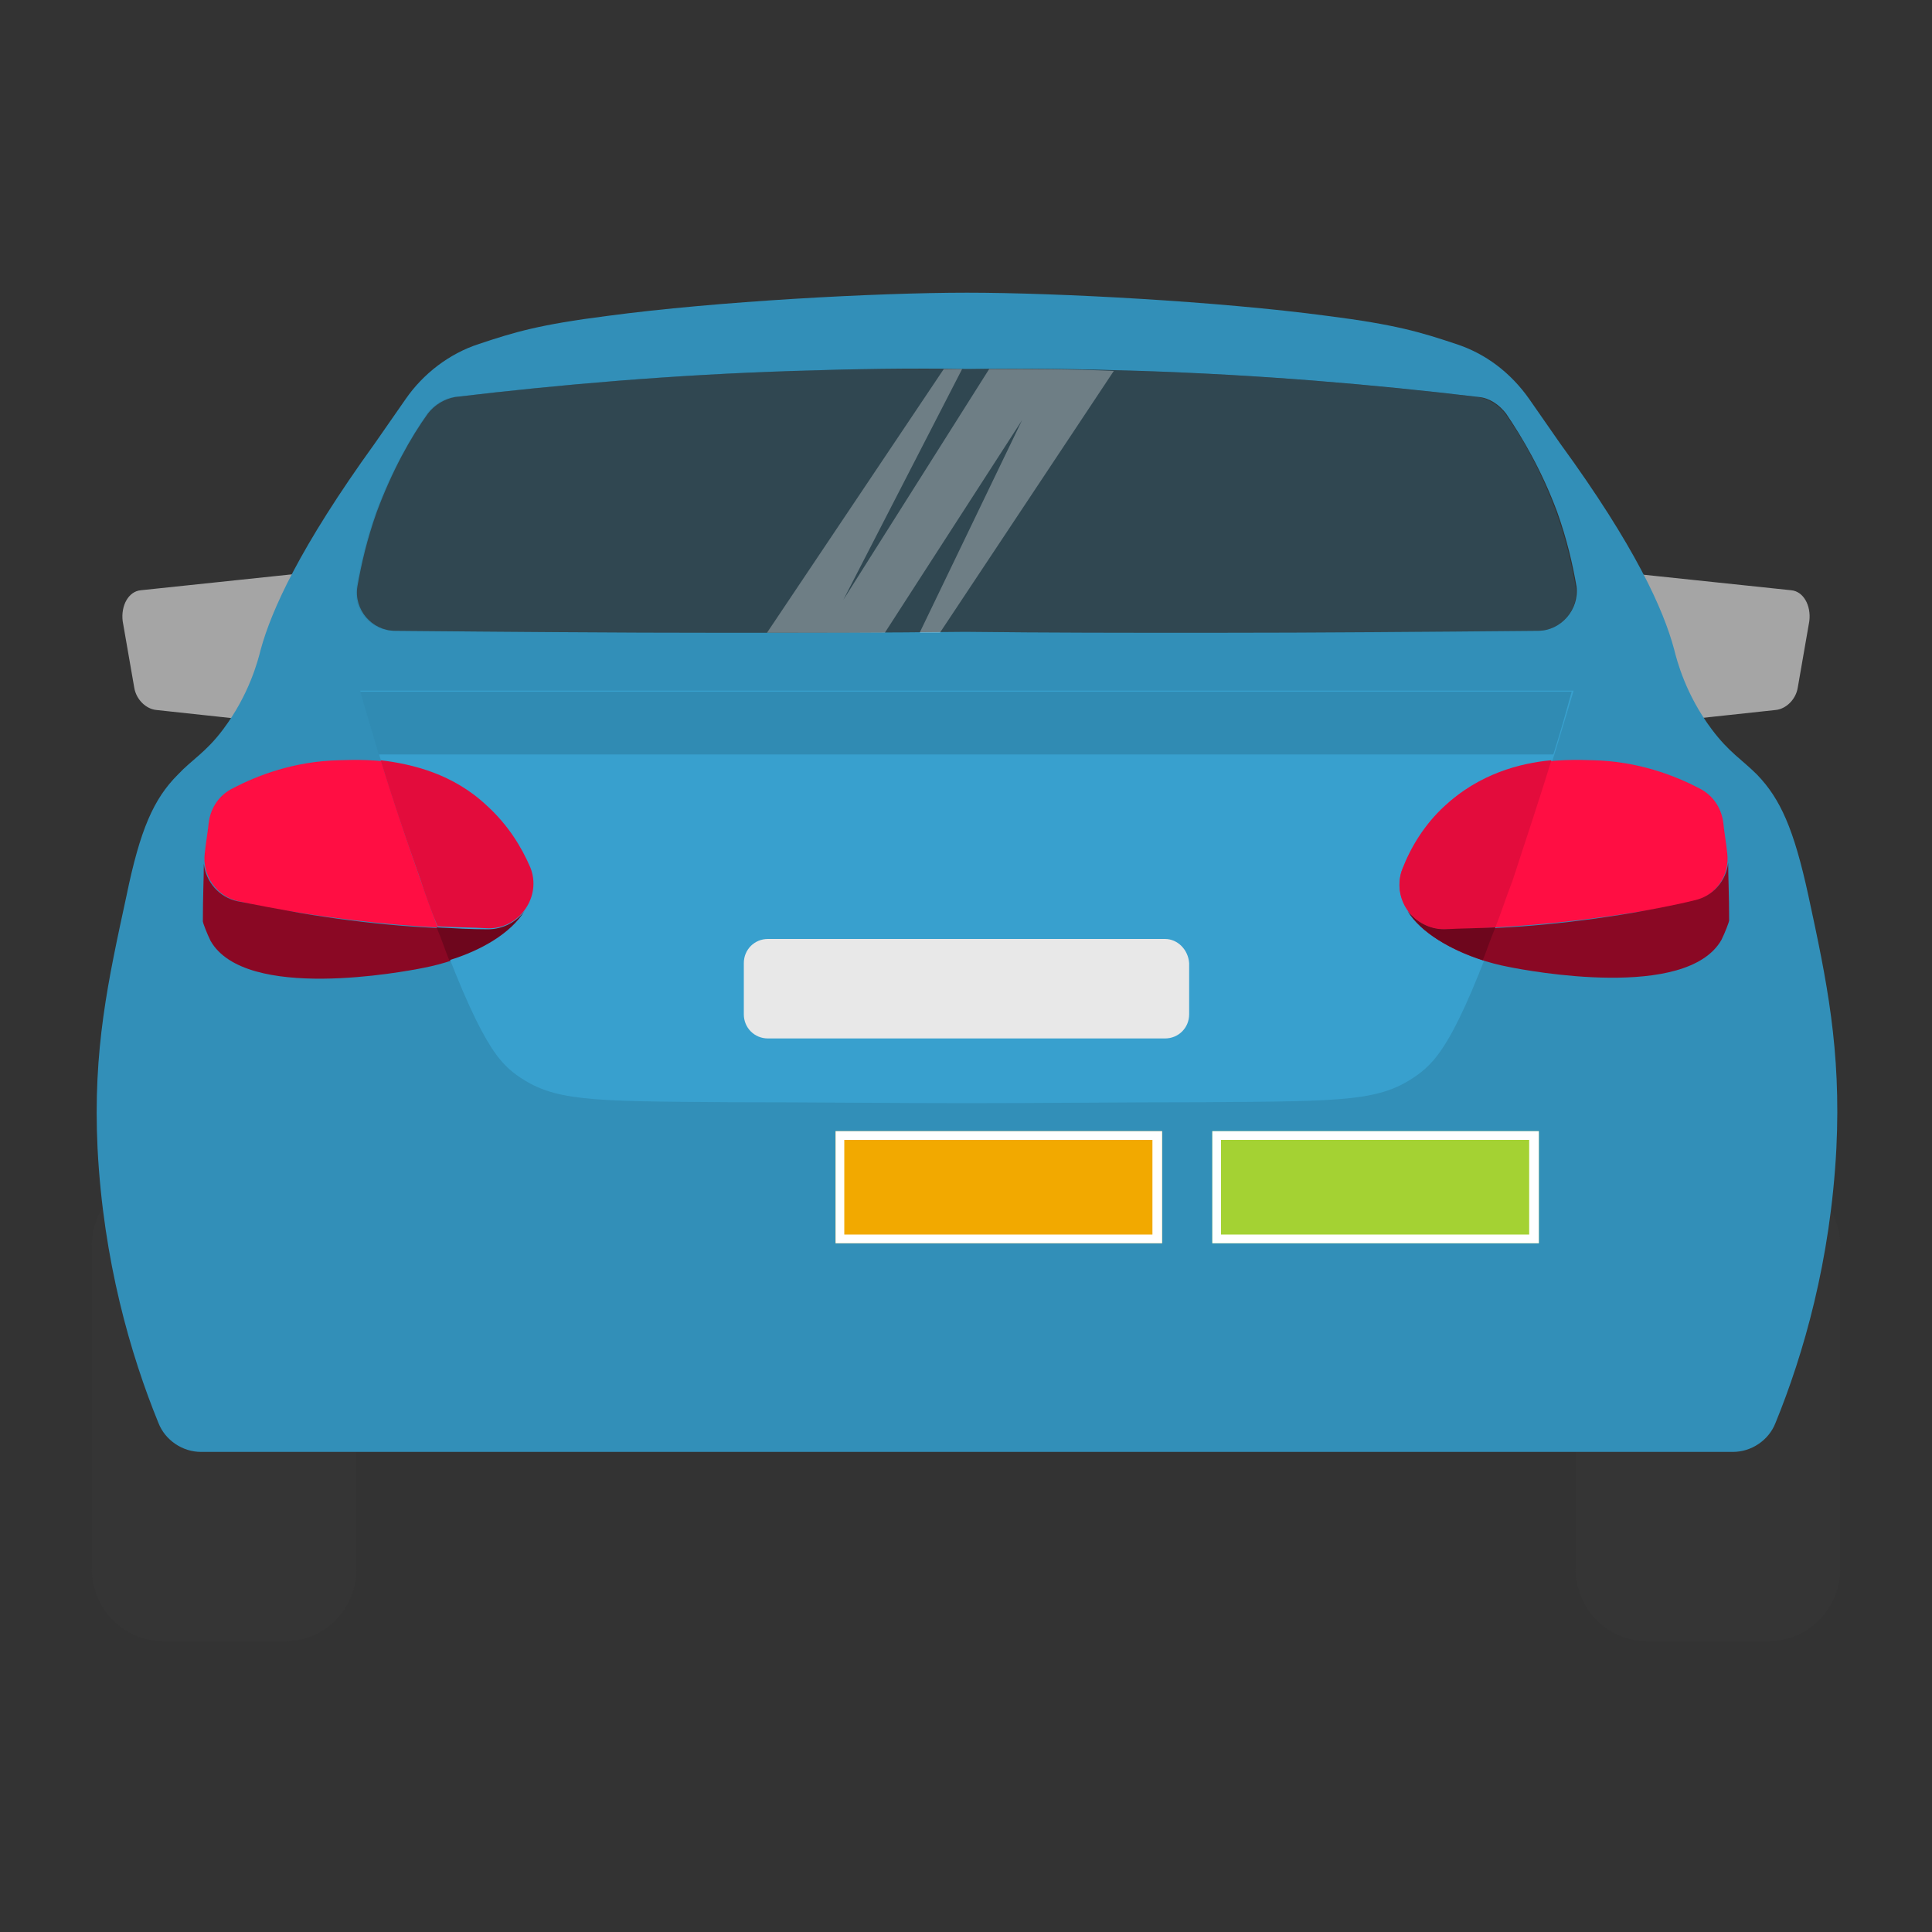 <?xml version="1.0" encoding="utf-8"?>
<!-- Generator: Adobe Illustrator 27.4.1, SVG Export Plug-In . SVG Version: 6.00 Build 0)  -->
<svg version="1.1" id="Layer_1" xmlns="http://www.w3.org/2000/svg" xmlns:xlink="http://www.w3.org/1999/xlink" x="0px" y="0px"
	 viewBox="0 0 200 200" style="enable-background:new 0 0 200 200;" xml:space="preserve">
<rect x="0" y="0" width="200" height="200" fill="#333333" stroke="none"/>
<style type="text/css">
	.st0{fill:#A5A5A5;}
	.st1{fill:#353535;}
	.st2{fill:#328FB8;}
	.st3{fill:#FF0E43;}
	.st4{fill:#8A0824;}
	.st5{fill:#38A0CE;}
	.st6{fill:#308BB3;}
	.st7{fill:#E30C3C;}
	.st8{fill:#6E061D;}
	.st9{opacity:0.3;fill:#297596;enable-background:new    ;}
	.st10{opacity:0.3;fill:#FFFFFF;enable-background:new    ;}
	.st11{fill:#E8E8E8;}
	.st12{fill:#F2A900;}
	.st13{fill:#FFFFFF;}
	.st14{fill:#A4D233;}
</style>
<path class="st0" d="M14.6,61.1l17.1-1.8c2.3-0.2,3.9,1.6,3.4,3.9l-2.2,9.4c-0.3,1.5-2,2.5-3.7,2.3l-13-1.4
	c-1.1-0.1-2.1-1.1-2.3-2.3l-1.2-6.9C12.5,62.7,13.3,61.2,14.6,61.1L14.6,61.1z"/>
<path class="st0" d="M185.4,61.1l-17.1-1.8c-2.3-0.2-3.9,1.6-3.4,3.9l2.2,9.4c0.3,1.5,2,2.5,3.7,2.3l13-1.4c1.1-0.1,2.1-1.1,2.3-2.3
	l1.2-6.9C187.5,62.7,186.7,61.2,185.4,61.1L185.4,61.1z"/>
<path class="st1" d="M183.1,169.9h-12.6c-4.1,0-7.4-3.4-7.4-7.5V129c0-4.1,3.3-7.5,7.4-7.5h12.6c4.1,0,7.4,3.4,7.4,7.5v33.4
	C190.5,166.5,187.2,169.9,183.1,169.9z"/>
<path class="st1" d="M29.5,121.5H16.9c-4.1,0-7.4,3.3-7.4,7.5v33.4c0,4.1,3.3,7.5,7.4,7.5h12.6c4.1,0,7.4-3.3,7.4-7.5V129
	C37,124.8,33.6,121.5,29.5,121.5z"/>
<path class="st2" d="M187.2,92.7c-1.5-6.9-2.9-10-5.3-12.5c-1.6-1.6-2.9-2.3-4.7-4.7c-2.7-3.6-3.6-7.1-3.9-8.3
	c-1.1-4.1-4-10.6-11.8-21.3l-3.2-4.6c-1.9-2.7-4.5-4.7-7.6-5.7c-3.6-1.2-6.2-2-13.3-2.9c-11.2-1.5-27.9-2.4-37.3-2.4
	c-9.4,0-26,0.9-37.2,2.4c-7.1,0.9-9.7,1.7-13.3,2.9c-3.1,1-5.8,3.1-7.6,5.7l-3.2,4.6c-7.8,10.8-10.7,17.3-11.8,21.3
	c-0.3,1.2-1.2,4.7-3.9,8.3c-1.8,2.4-3.2,3.1-4.7,4.7c-2.5,2.5-3.9,5.7-5.3,12.5c-1.9,8.8-3.5,15.9-3,26.2
	c0.6,11.6,3.4,21.3,6.3,28.4c0.7,1.8,2.5,3,4.4,3H100h79.4c1.9,0,3.7-1.2,4.4-3c2.9-7.1,5.7-16.8,6.3-28.4
	C190.6,108.6,189.1,101.5,187.2,92.7L187.2,92.7z M159.2,65.3c-11.3,0.1-22.6,0.2-34.1,0.2c-8.5,0-16.9,0-25.2-0.1
	c-8.3,0.1-16.6,0.1-24.9,0.1c-11.5,0-22.9-0.1-34.1-0.2c-2.4,0-4.3-2.2-3.9-4.6c0.4-2.3,1-4.9,2-7.7c1.6-4.3,3.5-7.7,5.3-10.2
	c0.7-0.9,1.7-1.5,2.8-1.7c10.9-1.3,22.6-2.3,35-2.7c6.2-0.2,12.3-0.3,18.1-0.2c5.8-0.1,11.7,0,17.9,0.2c12.4,0.4,24.1,1.4,35,2.7
	c1.1,0.1,2.1,0.8,2.8,1.7c1.7,2.5,3.7,5.9,5.3,10.2c1,2.8,1.6,5.4,2,7.7C163.5,63.1,161.6,65.3,159.2,65.3z"/>
<path class="st3" d="M50.5,96.2c3.2,0,5.5-3.3,4.3-6.3c-0.9-2.1-2.2-4.5-4.4-6.5c-5.4-5-12.3-4.8-15.3-4.7c-4.7,0.1-8.5,1.6-11,2.9
	c-1.4,0.7-2.3,2-2.5,3.6c-0.1,1-0.3,2.1-0.4,3.1c-0.3,2.3,1.2,4.5,3.5,5c2.1,0.5,4.2,0.9,6.4,1.2C38.1,95.6,44.6,96.1,50.5,96.2
	L50.5,96.2z"/>
<path class="st4" d="M50.5,96.2c-5.9,0-12.4-0.5-19.5-1.7c-2.2-0.4-4.4-0.8-6.4-1.2c-1.9-0.4-3.3-2-3.5-3.9c0,1.5-0.1,3.3-0.1,6
	c0,0.1,0.4,1.2,0.8,2c3.6,6.3,20,3.2,22,2.8c4.2-0.8,8.7-2.9,10.4-5.8c0,0,0,0,0,0C53.5,95.4,52.1,96.2,50.5,96.2z"/>
<path class="st5" d="M100,71.5H37.3c1.3,4.7,3.4,11.5,6.2,19.5c5.7,16.2,7.8,18.7,10,20.3c3.8,2.7,7.3,2.7,22,2.8
	c8.3,0,16.9,0.1,24.6,0.1c7.7,0,16.3-0.1,24.6-0.1c14.7-0.1,18.2-0.1,22-2.8c2.2-1.6,4.4-4,10-20.3c2.8-8.1,4.8-14.8,6.2-19.5
	C141.9,71.5,120.9,71.5,100,71.5L100,71.5z"/>
<path class="st6" d="M160.8,78.1c0.8-2.5,1.4-4.7,1.9-6.5c-20.9,0-41.9,0-62.8,0H37.3c0.5,1.9,1.2,4.1,1.9,6.5L160.8,78.1
	L160.8,78.1z"/>
<path class="st7" d="M50.4,83.4c-3.5-3.3-7.7-4.3-11-4.7c1.1,3.6,2.5,7.8,4.1,12.3c0.6,1.8,1.2,3.5,1.8,4.9c1.8,0.1,3.6,0.1,5.3,0.2
	c3.2,0,5.5-3.3,4.3-6.3C54,87.7,52.6,85.4,50.4,83.4L50.4,83.4z"/>
<path class="st3" d="M149.5,96.2c-3.2,0-5.5-3.3-4.3-6.3c0.9-2.1,2.2-4.5,4.4-6.5c5.4-5,12.3-4.8,15.3-4.7c4.7,0.1,8.5,1.6,11,2.9
	c1.4,0.7,2.3,2,2.5,3.6c0.1,1,0.3,2.1,0.4,3.1c0.3,2.3-1.2,4.5-3.5,5c-2.1,0.5-4.2,0.9-6.4,1.2C161.9,95.6,155.4,96.1,149.5,96.2
	L149.5,96.2z"/>
<path class="st4" d="M149.5,96.2c5.9,0,12.4-0.5,19.5-1.7c2.2-0.4,4.4-0.8,6.4-1.3c1.9-0.4,3.3-2,3.5-3.9c0,1.5,0.1,3.3,0.1,6
	c0,0.1-0.4,1.2-0.8,2c-3.6,6.3-20,3.2-22,2.8c-4.2-0.8-8.7-2.9-10.4-5.8c0,0,0,0,0,0C146.5,95.4,147.9,96.2,149.5,96.2z"/>
<path class="st7" d="M160.6,78.7c-3.3,0.3-7.4,1.4-11,4.7c-2.2,2-3.6,4.4-4.4,6.5c-1.2,3,1,6.3,4.3,6.3c1.7,0,3.5-0.1,5.3-0.2
	c0.6-1.5,1.1-3.1,1.8-4.9C158.1,86.5,159.5,82.3,160.6,78.7L160.6,78.7z"/>
<path class="st8" d="M153.5,99.4c0.4-1,0.8-2.2,1.3-3.4c-1.8,0.1-3.6,0.1-5.3,0.2c-1.6,0-2.9-0.8-3.8-1.9c0,0,0,0,0,0
	C147.1,96.6,150.2,98.3,153.5,99.4L153.5,99.4z"/>
<path class="st8" d="M50.5,96.2c-1.7,0-3.5-0.1-5.3-0.2c0.5,1.2,0.9,2.4,1.3,3.4c3.3-1,6.4-2.8,7.8-5.1c0,0,0,0,0,0
	C53.5,95.4,52.1,96.2,50.5,96.2L50.5,96.2z"/>
<path class="st9" d="M159.2,65.3c2.4,0,4.3-2.2,3.9-4.6c-0.4-2.3-1-4.9-2-7.7c-1.6-4.3-3.5-7.7-5.3-10.2c-0.7-0.9-1.7-1.5-2.8-1.7
	c-10.9-1.3-22.6-2.3-35-2.7c-6.1-0.2-12.1-0.3-17.9-0.2c-5.8,0-11.9,0-18.1,0.2c-12.4,0.4-24.1,1.4-35,2.7c-1.1,0.1-2.1,0.8-2.8,1.7
	c-1.7,2.5-3.7,5.9-5.3,10.2c-1,2.8-1.6,5.4-2,7.7c-0.4,2.4,1.4,4.6,3.9,4.6c11.3,0.1,22.6,0.2,34.1,0.2c8.4,0,16.7,0,24.9-0.1
	c8.3,0.1,16.7,0.1,25.2,0.1C136.6,65.5,147.9,65.5,159.2,65.3z"/>
<path class="st10" d="M102.4,38.2L87.3,62.1l12.3-23.9c-0.6,0-1.3,0-1.9,0L79.4,65.5c4.1,0,8.1,0,12.2,0l14.2-22L95.2,65.5
	c0.7,0,1.4,0,2.1,0l18-27.1C110.9,38.2,106.6,38.2,102.4,38.2L102.4,38.2z"/>
<path class="st11" d="M120.6,97.2H79.5c-1.4,0-2.5,1.1-2.5,2.5v5.3c0,1.4,1.1,2.5,2.5,2.5h41.1c1.4,0,2.5-1.1,2.5-2.5v-5.3
	C123,98.3,121.9,97.2,120.6,97.2z"/>
<g>
	<g>
		<rect x="86.5" y="117.1" class="st12" width="33.8" height="11.6"/>
	</g>
	<g>
		<path class="st13" d="M120.3,128.7H86.5v-11.6h33.8V128.7z M87.4,127.8h31.9V118H87.4V127.8z"/>
	</g>
</g>
<g>
	<g>
		<rect x="125.5" y="117.1" class="st14" width="33.8" height="11.6"/>
	</g>
	<g>
		<path class="st13" d="M159.3,128.7h-33.8v-11.6h33.8V128.7z M126.4,127.8h31.9V118h-31.9V127.8z"/>
	</g>
</g>
</svg>

